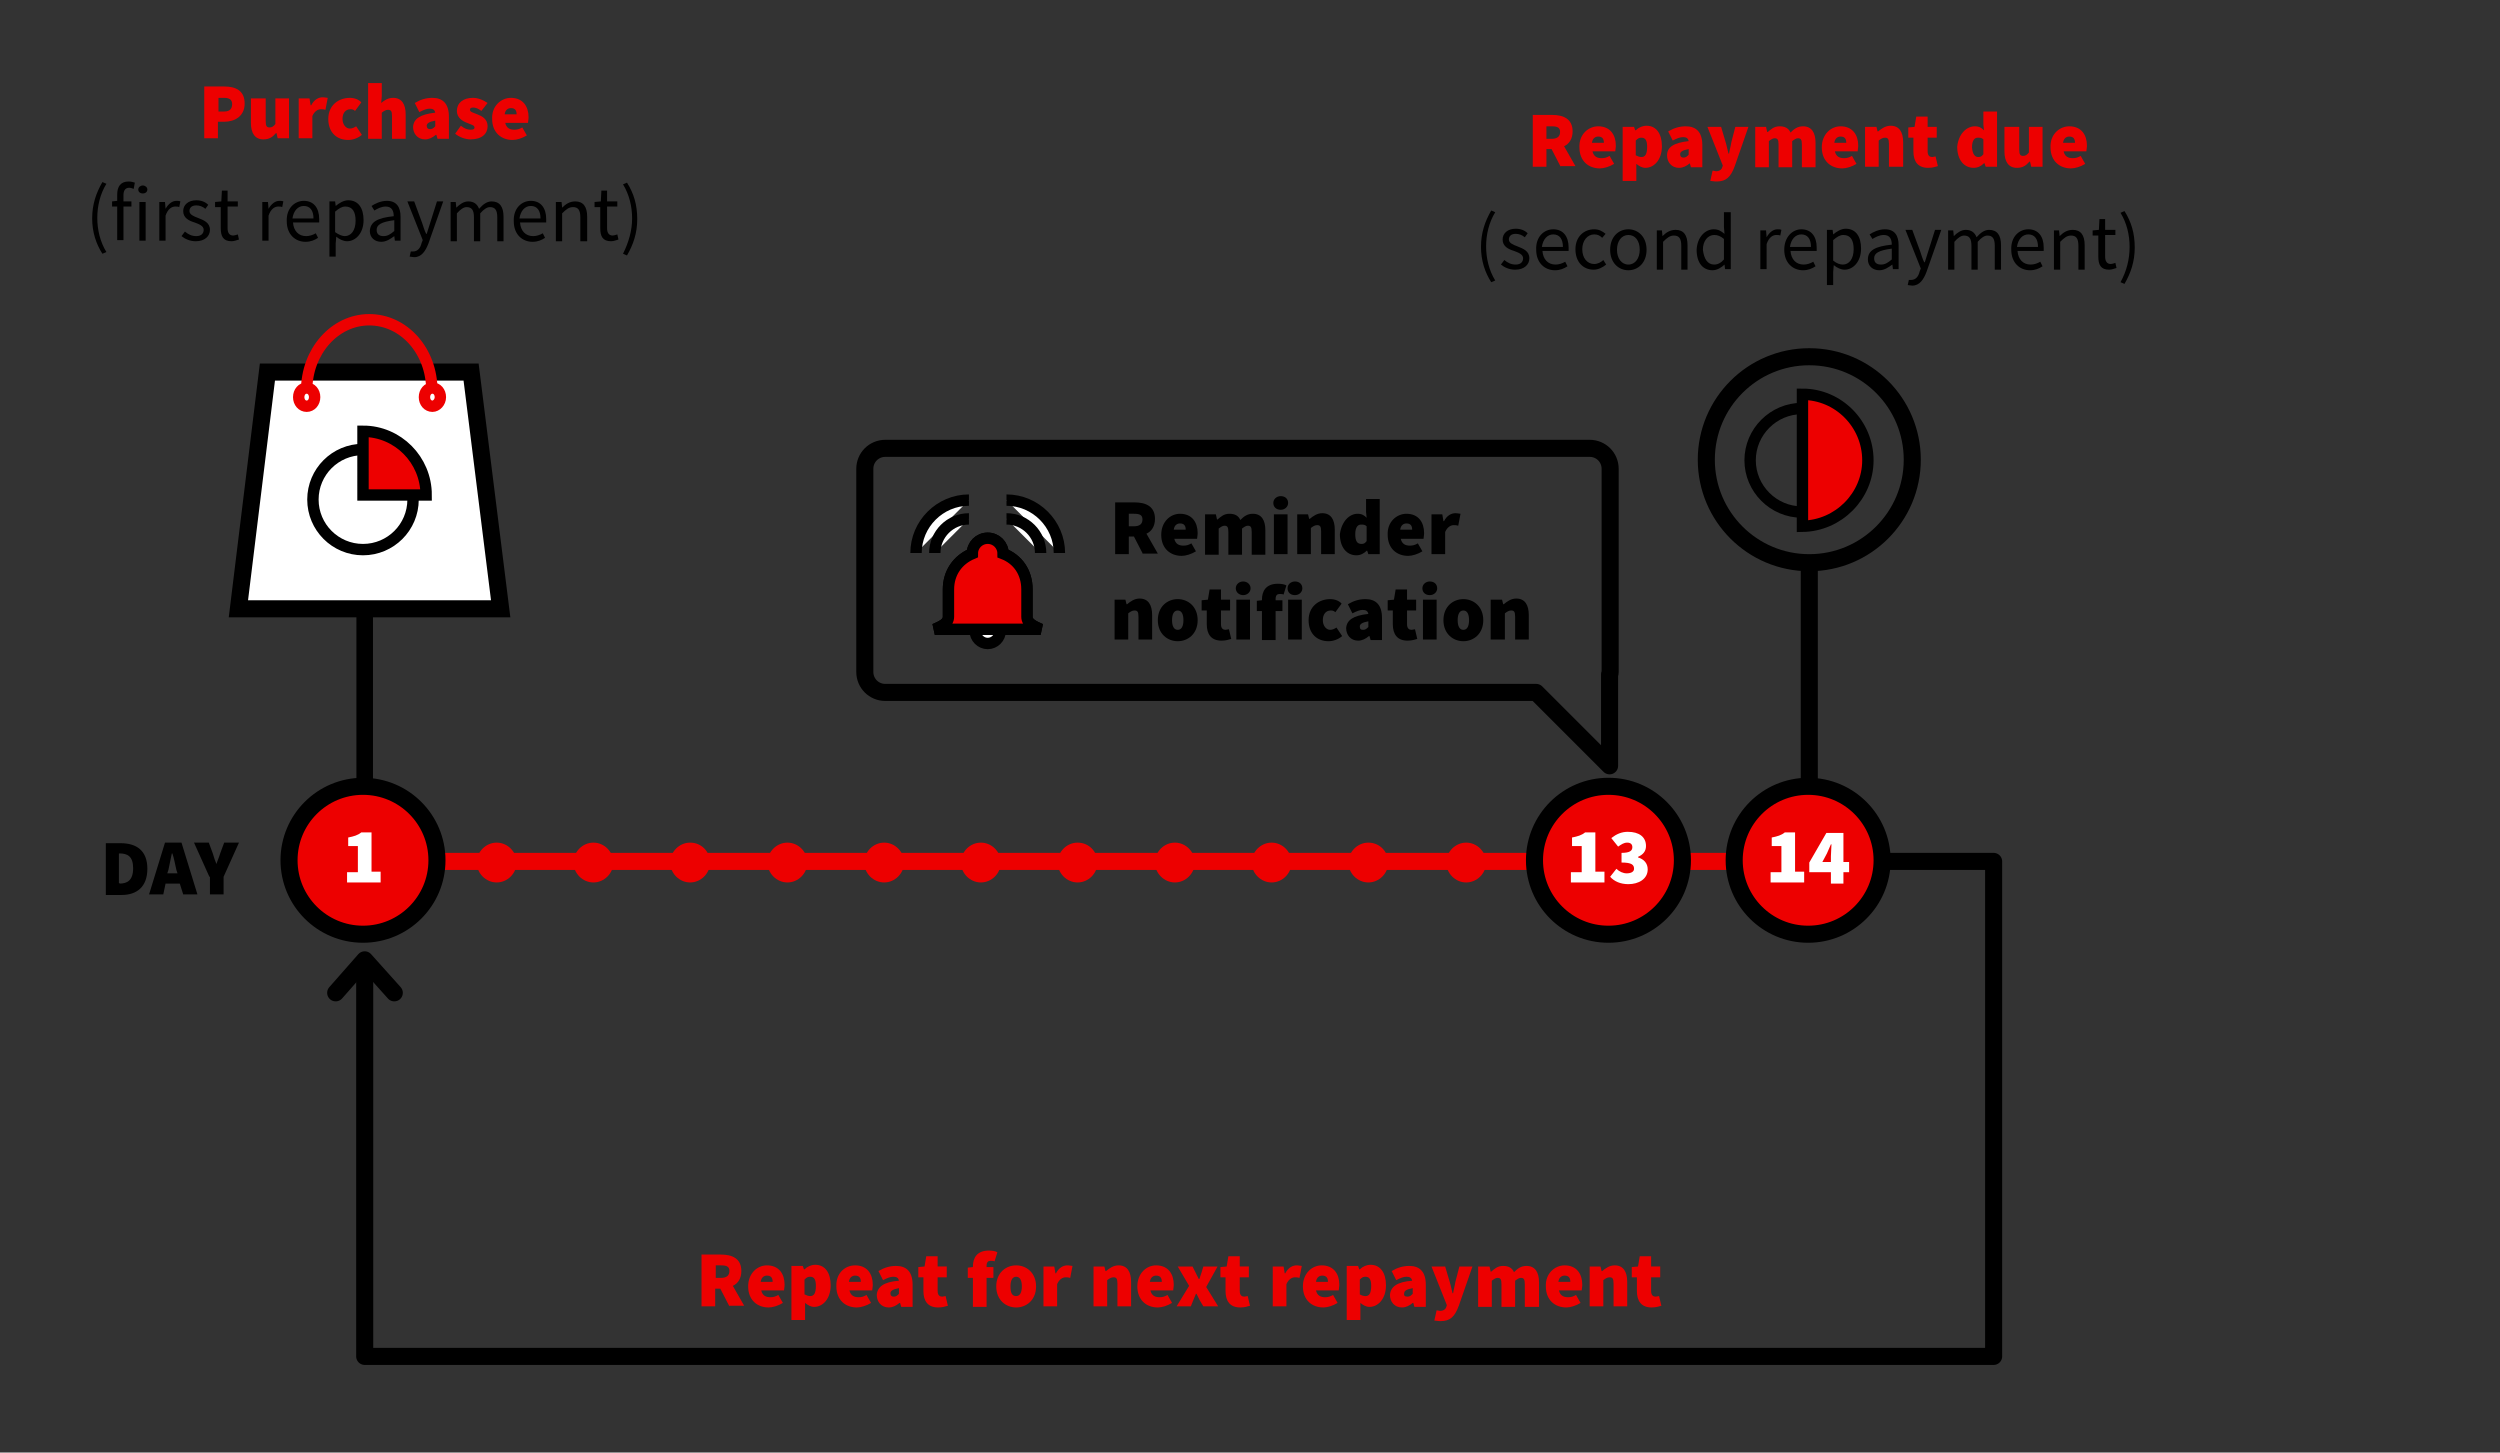 <?xml version="1.0" encoding="utf-8"?>
<!-- Generator: Adobe Illustrator 26.0.1, SVG Export Plug-In . SVG Version: 6.00 Build 0)  -->
<svg version="1.1" id="12-Dia_Repayment" xmlns="http://www.w3.org/2000/svg" xmlns:xlink="http://www.w3.org/1999/xlink" x="0px" y="0px"
	 viewBox="0 0 439.4 255.3" style="enable-background:new 0 0 439.4 255.3;" xml:space="preserve" role="img" focusable="false" aria-labelledby="12-Dia_Repayment">
<rect x="0" y="0" width="439.4" height="255.3" fill="#333333" stroke="none"/>
<style type="text/css">
	.st0{fill:none;stroke:#000000;stroke-width:3;stroke-linecap:round;stroke-linejoin:round;stroke-miterlimit:10;}
	.st1{fill:none;stroke:#ED0000;stroke-width:3;stroke-miterlimit:10;}
	.st2{fill:#ED0000;stroke:#000000;stroke-width:3;stroke-miterlimit:10;}
	.st3{fill:#ED0000;}
	.st4{fill:none;stroke:#000000;stroke-width:3;stroke-miterlimit:10;}
	.st5{fill:none;stroke:#000000;stroke-width:2.912;stroke-linejoin:round;stroke-miterlimit:10;}
	.st6{fill:none;stroke:#000000;stroke-width:3;stroke-linejoin:round;stroke-miterlimit:10;}
	.st7{fill:#FFFFFF;}
	.st8{fill:none;stroke:#000000;stroke-width:2;}
	.st9{fill:#FFFFFF;stroke:#ED0000;stroke-width:2;stroke-miterlimit:10;}
	.st10{fill:none;stroke:#ED0000;stroke-width:2;stroke-miterlimit:10;}
</style>
<g>
<title id="12-Dia_Repayment">We'll send you a notification the day before your next NAB Now Pay Later repayment is due.</title>
	<polyline class="st0" points="313.1,151.4 350.4,151.4 350.4,238.4 64.1,238.4 64.1,169.4 	"/>
	<polyline class="st0" points="59,174.5 64.1,168.7 69.3,174.5 	"/>
</g>
<line class="st1" x1="64.1" y1="151.4" x2="313.1" y2="151.4"/>
<circle class="st2" cx="63.8" cy="151.2" r="13"/>
<path class="st3" d="M90.8,151.6c0,1.9-1.6,3.5-3.5,3.5c-1.9,0-3.5-1.6-3.5-3.5s1.6-3.5,3.5-3.5C89.2,148.1,90.8,149.7,90.8,151.6"
	/>
<path class="st3" d="M107.8,151.6c0,1.9-1.6,3.5-3.5,3.5c-1.9,0-3.5-1.6-3.5-3.5s1.6-3.5,3.5-3.5
	C106.2,148.1,107.8,149.7,107.8,151.6"/>
<path class="st3" d="M124.8,151.6c0,1.9-1.6,3.5-3.5,3.5c-1.9,0-3.5-1.6-3.5-3.5s1.6-3.5,3.5-3.5
	C123.3,148.1,124.8,149.7,124.8,151.6"/>
<path class="st3" d="M141.9,151.6c0,1.9-1.6,3.5-3.5,3.5c-1.9,0-3.5-1.6-3.5-3.5s1.6-3.5,3.5-3.5
	C140.3,148.1,141.9,149.7,141.9,151.6"/>
<path class="st3" d="M158.9,151.6c0,1.9-1.6,3.5-3.5,3.5c-1.9,0-3.5-1.6-3.5-3.5s1.6-3.5,3.5-3.5
	C157.3,148.1,158.9,149.7,158.9,151.6"/>
<path class="st3" d="M175.9,151.6c0,1.9-1.6,3.5-3.5,3.5c-1.9,0-3.5-1.6-3.5-3.5s1.6-3.5,3.5-3.5
	C174.3,148.1,175.9,149.7,175.9,151.6"/>
<path class="st3" d="M192.9,151.6c0,1.9-1.6,3.5-3.5,3.5c-1.9,0-3.5-1.6-3.5-3.5s1.6-3.5,3.5-3.5
	C191.4,148.1,192.9,149.7,192.9,151.6"/>
<path class="st3" d="M210,151.6c0,1.9-1.6,3.5-3.5,3.5c-1.9,0-3.5-1.6-3.5-3.5s1.6-3.5,3.5-3.5C208.4,148.1,210,149.7,210,151.6"/>
<path class="st3" d="M227,151.6c0,1.9-1.6,3.5-3.5,3.5c-1.9,0-3.5-1.6-3.5-3.5s1.6-3.5,3.5-3.5C225.4,148.1,227,149.7,227,151.6"/>
<path class="st3" d="M244,151.6c0,1.9-1.6,3.5-3.5,3.5c-1.9,0-3.5-1.6-3.5-3.5s1.6-3.5,3.5-3.5C242.5,148.1,244,149.7,244,151.6"/>
<path class="st3" d="M261.2,151.6c0,1.9-1.6,3.5-3.5,3.5c-1.9,0-3.5-1.6-3.5-3.5s1.6-3.5,3.5-3.5
	C259.6,148.1,261.2,149.7,261.2,151.6"/>
<circle class="st4" cx="318" cy="80.8" r="18.1"/>
<line class="st5" x1="64.1" y1="138.2" x2="64.1" y2="101.5"/>
<line class="st6" x1="318" y1="140.5" x2="318" y2="98.9"/>
<path class="st0" d="M283,118.1V82.4c0-2-1.6-3.6-3.6-3.6H155.6c-2,0-3.6,1.6-3.6,3.6v35.7c0,2,1.6,3.6,3.6,3.6H270l12.9,12.9v-16.1
	C283,118.4,283,118.3,283,118.1z"/>
<g>
	<path class="st7" d="M186.2,97.2c0-5.1-4.2-9.3-9.3-9.3 M182.9,97.2c0-3.3-2.7-6-6-6 M161,97.2c0-5.1,4.2-9.3,9.3-9.3 M164.3,97.2
		c0-3.3,2.7-6,6-6 M175.8,110.5v0.4c0,1.2-1,2.2-2.2,2.2c-1.2,0-2.2-1-2.2-2.2v-0.4 M180.5,108.4v-4.8c0-3-1.6-5.3-4.2-6.3
		c0-1.5-1.2-2.7-2.7-2.7c-1.5,0-2.7,1.2-2.7,2.7c-2.6,1.1-4.2,3.4-4.2,6.3v4.8c0,1.2-1.3,1.7-2.4,2.2h18.6
		C181.8,110.1,180.5,109.6,180.5,108.4"/>
	<path class="st8" d="M186.2,97.2c0-5.1-4.2-9.3-9.3-9.3 M182.9,97.2c0-3.3-2.7-6-6-6 M161,97.2c0-5.1,4.2-9.3,9.3-9.3 M164.3,97.2
		c0-3.3,2.7-6,6-6 M175.8,110.5v0.4c0,1.2-1,2.2-2.2,2.2c-1.2,0-2.2-1-2.2-2.2v-0.4 M180.5,108.4v-4.8c0-3-1.6-5.3-4.2-6.3
		c0-1.5-1.2-2.7-2.7-2.7c-1.5,0-2.7,1.2-2.7,2.7c-2.6,1.1-4.2,3.4-4.2,6.3v4.8c0,1.2-1.3,1.7-2.4,2.2h18.6
		C181.8,110.1,180.5,109.6,180.5,108.4z"/>
	<path class="st3" d="M180.5,108.4v-4.8c0-3-1.6-5.3-4.2-6.3c0-1.5-1.2-2.7-2.7-2.7c-1.5,0-2.7,1.2-2.7,2.7
		c-2.6,1.1-4.2,3.4-4.2,6.3v4.8c0,1.2-1.3,1.7-2.4,2.2h18.6C181.8,110.1,180.5,109.6,180.5,108.4"/>
	<path class="st8" d="M180.5,108.4v-4.8c0-3-1.6-5.3-4.2-6.3c0-1.5-1.2-2.7-2.7-2.7c-1.5,0-2.7,1.2-2.7,2.7
		c-2.6,1.1-4.2,3.4-4.2,6.3v4.8c0,1.2-1.3,1.7-2.4,2.2h18.6C181.8,110.1,180.5,109.6,180.5,108.4z"/>
</g>
<polygon class="st9" points="88,107 41.9,107 47,65.4 82.8,65.4 "/>
<polygon class="st4" points="88,107 41.9,107 47,65.4 82.8,65.4 "/>
<path class="st10" d="M77.4,69.8c0-0.9-0.6-1.6-1.4-1.6c-0.8,0-1.4,0.7-1.4,1.6c0,0.9,0.6,1.6,1.4,1.6
	C76.7,71.4,77.4,70.7,77.4,69.8z M55.3,69.8c0-0.9-0.6-1.6-1.4-1.6s-1.4,0.7-1.4,1.6c0,0.9,0.6,1.6,1.4,1.6S55.3,70.7,55.3,69.8z
	 M75.9,68.6c0-6.9-4.9-12.4-11-12.4c-6.1,0-11,5.6-11,12.4"/>
<path class="st3" d="M328.3,80.9c0-6.4-5.2-11.6-11.5-11.6v11.6v11.6C323.1,92.4,328.3,87.2,328.3,80.9"/>
<g>
	<path class="st8" d="M316.7,71.8c-5,0-9.1,4.1-9.1,9.1c0,5,4.1,9.1,9.1,9.1"/>
	<path class="st8" d="M328.3,80.9c0-6.4-5.2-11.6-11.5-11.6v11.6v11.6C323.1,92.4,328.3,87.2,328.3,80.9z"/>
</g>
<g>
	<path class="st7" d="M63.8,96.6c4.9,0,8.8-3.9,8.8-8.8c0-4.9-3.9-8.8-8.8-8.8C58.9,79,55,83,55,87.8C55,92.7,58.9,96.6,63.8,96.6"
		/>
	<circle class="st8" cx="63.8" cy="87.8" r="8.8"/>
	<path class="st3" d="M74.9,87c0-6.2-5-11.2-11.1-11.2V87H74.9z"/>
	<path class="st8" d="M74.9,87c0-6.2-5-11.2-11.1-11.2V87H74.9z"/>
</g>
<g>
	<path class="st3" d="M35.9,15.2h3.5c2,0,3.6,0.7,3.6,3c0,2.2-1.7,3.2-3.6,3.2h-1.1v2.9h-2.4V15.2z M39.4,19.6c1,0,1.4-0.5,1.4-1.3
		s-0.5-1.1-1.4-1.1h-1v2.4H39.4z"/>
	<path class="st3" d="M44.3,17.3h2.4v4c0,0.9,0.2,1.1,0.7,1.1c0.4,0,0.7-0.2,1-0.6v-4.5h2.4v7h-2l-0.2-0.9h-0.1
		c-0.6,0.7-1.2,1.1-2.2,1.1c-1.5,0-2.2-1.1-2.2-2.9V17.3z"/>
	<path class="st3" d="M52.4,17.3h2l0.2,1.2h0.1c0.5-1,1.3-1.4,2-1.4c0.4,0,0.7,0.1,0.9,0.1l-0.4,2.1c-0.3-0.1-0.5-0.1-0.8-0.1
		c-0.5,0-1.1,0.3-1.5,1.2v3.9h-2.4V17.3z"/>
	<path class="st3" d="M61.5,17.2c0.8,0,1.6,0.3,2,0.8l-1.1,1.5c-0.3-0.3-0.6-0.3-0.8-0.3c-0.9,0-1.4,0.7-1.4,1.7s0.6,1.7,1.3,1.7
		c0.4,0,0.8-0.2,1.1-0.4l1,1.5c-0.7,0.6-1.6,0.9-2.4,0.9c-2,0-3.5-1.3-3.5-3.7S59.5,17.2,61.5,17.2z"/>
	<path class="st3" d="M64.7,14.6h2.4v2.3L67,18.1c0.5-0.4,1.1-0.9,2.1-0.9c1.5,0,2.2,1.1,2.2,2.9v4.3h-2.4v-4c0-0.9-0.2-1.1-0.7-1.1
		c-0.4,0-0.7,0.2-1.1,0.5v4.6h-2.4V14.6z"/>
	<path class="st3" d="M76.5,19.8c-0.1-0.5-0.4-0.7-1-0.7c-0.5,0-1,0.2-1.8,0.6l-0.8-1.6c1-0.6,2-0.9,3.1-0.9c1.8,0,2.9,1,2.9,3.3
		v3.9h-2l-0.2-0.7h-0.1c-0.6,0.5-1.2,0.8-1.9,0.8c-1.3,0-2.1-1-2.1-2.2C72.7,20.9,73.8,20.1,76.5,19.8z M75.6,22.7
		c0.4,0,0.6-0.2,0.9-0.5v-1c-1.1,0.2-1.5,0.5-1.5,0.9C75,22.5,75.2,22.7,75.6,22.7z"/>
	<path class="st3" d="M81,22.1c0.6,0.5,1.2,0.7,1.7,0.7c0.5,0,0.7-0.1,0.7-0.4c0-0.4-0.6-0.5-1.3-0.8c-0.8-0.3-1.8-0.9-1.8-2.1
		c0-1.4,1.1-2.3,2.8-2.3c1.1,0,2,0.5,2.6,0.9l-1.1,1.4c-0.5-0.4-1-0.6-1.4-0.6c-0.4,0-0.6,0.1-0.6,0.4c0,0.4,0.6,0.5,1.3,0.8
		c0.8,0.3,1.8,0.8,1.8,2.1c0,1.3-1,2.3-3,2.3c-0.9,0-2-0.4-2.7-1L81,22.1z"/>
	<path class="st3" d="M89.8,17.2c2.1,0,3.1,1.5,3.1,3.4c0,0.4-0.1,0.8-0.1,1h-4c0.2,0.9,0.8,1.2,1.6,1.2c0.5,0,0.9-0.1,1.4-0.4
		l0.8,1.4c-0.8,0.5-1.8,0.8-2.5,0.8c-2,0-3.6-1.3-3.6-3.7C86.4,18.6,88.1,17.2,89.8,17.2z M90.8,20.1c0-0.6-0.2-1.1-1-1.1
		c-0.5,0-1,0.3-1.1,1.1H90.8z"/>
</g>
<g>
	<path d="M200.9,97.4l-1.6-3.1h-0.9v3.1H196v-9.1h3.4c2,0,3.6,0.7,3.6,2.9c0,1.3-0.6,2.2-1.5,2.6l2,3.5H200.9z M198.4,92.5h0.9
		c1,0,1.5-0.4,1.5-1.2s-0.5-1-1.5-1h-0.9V92.5z"/>
	<path d="M207.4,90.3c2.1,0,3.1,1.5,3.1,3.4c0,0.4-0.1,0.8-0.1,1h-4c0.2,0.9,0.8,1.2,1.6,1.2c0.5,0,0.9-0.1,1.4-0.4l0.8,1.4
		c-0.8,0.5-1.8,0.8-2.5,0.8c-2,0-3.6-1.3-3.6-3.7C204.1,91.7,205.7,90.3,207.4,90.3z M208.4,93.1c0-0.6-0.2-1.1-1-1.1
		c-0.5,0-1,0.3-1.1,1.1H208.4z"/>
	<path d="M211.7,90.4h2l0.2,0.9h0.1c0.6-0.5,1.1-1,2.1-1c1,0,1.6,0.4,1.9,1.1c0.6-0.6,1.2-1.1,2.2-1.1c1.5,0,2.2,1.1,2.2,2.9v4.3
		h-2.4v-4c0-0.9-0.2-1.1-0.7-1.1c-0.3,0-0.6,0.2-1,0.5v4.6h-2.4v-4c0-0.9-0.2-1.1-0.7-1.1c-0.3,0-0.6,0.2-1,0.5v4.6h-2.4V90.4z"/>
	<path d="M223.8,88.4c0-0.7,0.6-1.2,1.3-1.2c0.8,0,1.3,0.5,1.3,1.2s-0.6,1.2-1.3,1.2C224.3,89.6,223.8,89.1,223.8,88.4z M223.9,90.4
		h2.4v7h-2.4V90.4z"/>
	<path d="M227.9,90.4h2l0.2,0.8h0.1c0.6-0.5,1.3-1,2.2-1c1.5,0,2.2,1.1,2.2,2.9v4.3h-2.4v-4c0-0.9-0.2-1.1-0.7-1.1
		c-0.4,0-0.7,0.2-1.1,0.5v4.6h-2.4V90.4z"/>
	<path d="M238.6,90.3c0.8,0,1.2,0.3,1.6,0.7l-0.1-1v-2.3h2.4v9.7h-2l-0.2-0.6h-0.1c-0.5,0.5-1.1,0.8-1.8,0.8c-1.7,0-2.9-1.4-2.9-3.7
		C235.8,91.6,237.2,90.3,238.6,90.3z M239.3,95.6c0.4,0,0.6-0.1,0.9-0.5v-2.6c-0.3-0.3-0.6-0.3-1-0.3c-0.5,0-1,0.4-1,1.7
		C238.2,95.2,238.6,95.6,239.3,95.6z"/>
	<path d="M247.2,90.3c2.1,0,3.1,1.5,3.1,3.4c0,0.4-0.1,0.8-0.1,1h-4c0.2,0.9,0.8,1.2,1.6,1.2c0.5,0,0.9-0.1,1.4-0.4l0.8,1.4
		c-0.8,0.5-1.8,0.8-2.5,0.8c-2,0-3.6-1.3-3.6-3.7C243.8,91.7,245.5,90.3,247.2,90.3z M248.2,93.1c0-0.6-0.2-1.1-1-1.1
		c-0.5,0-1,0.3-1.1,1.1H248.2z"/>
	<path d="M251.5,90.4h2l0.2,1.2h0.1c0.5-1,1.3-1.4,2-1.4c0.4,0,0.7,0.1,0.9,0.1l-0.4,2.1c-0.3-0.1-0.5-0.1-0.8-0.1
		c-0.5,0-1.1,0.3-1.5,1.2v3.9h-2.4V90.4z"/>
	<path d="M195.8,105.4h2l0.2,0.8h0.1c0.6-0.5,1.3-1,2.2-1c1.5,0,2.2,1.1,2.2,2.9v4.3h-2.4v-4c0-0.9-0.2-1.1-0.7-1.1
		c-0.4,0-0.7,0.2-1.1,0.5v4.6h-2.4V105.4z"/>
	<path d="M207,105.3c1.8,0,3.5,1.3,3.5,3.7s-1.7,3.7-3.5,3.7s-3.5-1.3-3.5-3.7S205.2,105.3,207,105.3z M207,110.7c0.7,0,1-0.7,1-1.7
		s-0.3-1.7-1-1.7s-1,0.7-1,1.7S206.3,110.7,207,110.7z"/>
	<path d="M212.1,107.3h-0.9v-1.8l1.1-0.1l0.3-1.8h2v1.8h1.6v1.9h-1.6v2.4c0,0.8,0.4,1,0.8,1c0.2,0,0.4-0.1,0.6-0.1l0.4,1.7
		c-0.4,0.1-0.9,0.3-1.7,0.3c-1.8,0-2.6-1.1-2.6-2.9V107.3z"/>
	<path d="M217.2,103.4c0-0.7,0.6-1.2,1.3-1.2s1.3,0.5,1.3,1.2s-0.6,1.2-1.3,1.2S217.2,104.1,217.2,103.4z M217.3,105.4h2.4v7h-2.4
		V105.4z"/>
	<path d="M225.6,104.5c-0.2-0.1-0.5-0.1-0.7-0.1c-0.4,0-0.7,0.2-0.7,0.9v0.2h1.2v1.9h-1.2v5.1h-2.4v-5.1h-0.9v-1.8l0.9-0.1v-0.1
		c0-1.5,0.7-2.8,2.8-2.8c0.6,0,1.2,0.1,1.5,0.3L225.6,104.5z"/>
	<path d="M226.3,103.4c0-0.7,0.6-1.2,1.3-1.2c0.8,0,1.3,0.5,1.3,1.2s-0.6,1.2-1.3,1.2C226.8,104.6,226.3,104.1,226.3,103.4z
		 M226.4,105.4h2.4v7h-2.4V105.4z"/>
	<path d="M233.8,105.3c0.8,0,1.6,0.3,2,0.8l-1.1,1.5c-0.3-0.3-0.6-0.3-0.8-0.3c-0.9,0-1.4,0.7-1.4,1.7s0.6,1.7,1.3,1.7
		c0.4,0,0.8-0.2,1.1-0.4l1,1.5c-0.7,0.6-1.6,0.9-2.4,0.9c-2,0-3.5-1.3-3.5-3.7S231.8,105.3,233.8,105.3z"/>
	<path d="M240.5,107.9c-0.1-0.5-0.4-0.7-1-0.7c-0.5,0-1,0.2-1.8,0.6l-0.8-1.6c1-0.6,2-0.9,3.1-0.9c1.8,0,2.9,1,2.9,3.3v3.9h-2
		l-0.2-0.7h-0.1c-0.6,0.5-1.2,0.8-1.9,0.8c-1.3,0-2.1-1-2.1-2.2C236.7,109,237.8,108.2,240.5,107.9z M239.6,110.7
		c0.4,0,0.6-0.2,0.9-0.5v-1c-1.1,0.2-1.5,0.5-1.5,0.9C239,110.6,239.2,110.7,239.6,110.7z"/>
	<path d="M244.8,107.3h-0.9v-1.8l1.1-0.1l0.3-1.8h2v1.8h1.6v1.9h-1.6v2.4c0,0.8,0.4,1,0.8,1c0.2,0,0.4-0.1,0.6-0.1l0.4,1.7
		c-0.4,0.1-0.9,0.3-1.7,0.3c-1.8,0-2.6-1.1-2.6-2.9V107.3z"/>
	<path d="M250,103.4c0-0.7,0.6-1.2,1.3-1.2c0.8,0,1.3,0.5,1.3,1.2s-0.6,1.2-1.3,1.2C250.5,104.6,250,104.1,250,103.4z M250.1,105.4
		h2.4v7h-2.4V105.4z"/>
	<path d="M257.2,105.3c1.8,0,3.5,1.3,3.5,3.7s-1.7,3.7-3.5,3.7c-1.8,0-3.5-1.3-3.5-3.7S255.4,105.3,257.2,105.3z M257.2,110.7
		c0.7,0,1-0.7,1-1.7s-0.3-1.7-1-1.7s-1,0.7-1,1.7S256.5,110.7,257.2,110.7z"/>
	<path d="M262,105.4h2l0.2,0.8h0.1c0.6-0.5,1.3-1,2.2-1c1.5,0,2.2,1.1,2.2,2.9v4.3h-2.4v-4c0-0.9-0.2-1.1-0.7-1.1
		c-0.4,0-0.7,0.2-1.1,0.5v4.6H262V105.4z"/>
</g>
<g>
	<path d="M16.2,38.4c0-2.5,0.7-4.5,1.8-6.4l0.7,0.3c-1.1,1.8-1.6,3.9-1.6,6c0,2.1,0.5,4.2,1.6,6l-0.7,0.3
		C16.9,42.9,16.2,40.8,16.2,38.4z"/>
	<path d="M23.5,33.2c-0.3-0.1-0.5-0.2-0.8-0.2c-0.6,0-1,0.4-1,1.3v1.1h1.4v0.9h-1.4v5.9h-1.1v-5.9h-0.9v-0.9l0.9-0.1v-1.1
		c0-1.4,0.6-2.3,2-2.3c0.4,0,0.8,0.1,1.1,0.2L23.5,33.2z"/>
	<path d="M24.3,33.3c0-0.4,0.4-0.7,0.8-0.7s0.8,0.3,0.8,0.7c0,0.4-0.3,0.7-0.8,0.7S24.3,33.7,24.3,33.3z M24.5,35.5h1.1v6.8h-1.1
		V35.5z"/>
	<path d="M28,35.5h1l0.1,1.2h0c0.5-0.9,1.2-1.4,1.9-1.4c0.3,0,0.5,0,0.7,0.1l-0.2,1c-0.2-0.1-0.4-0.1-0.7-0.1
		c-0.6,0-1.3,0.4-1.7,1.6v4.4H28V35.5z"/>
	<path d="M32.5,40.7c0.6,0.5,1.2,0.8,2,0.8c0.9,0,1.3-0.5,1.3-1.1c0-0.7-0.8-1-1.6-1.3c-1-0.3-2-0.8-2-2c0-1.1,0.9-1.9,2.3-1.9
		c0.9,0,1.6,0.3,2.1,0.8l-0.5,0.7c-0.5-0.4-1-0.6-1.6-0.6c-0.9,0-1.2,0.5-1.2,1c0,0.6,0.7,0.9,1.5,1.2c1,0.4,2.1,0.8,2.1,2.1
		c0,1.1-0.9,2-2.5,2c-1,0-1.9-0.4-2.5-0.9L32.5,40.7z"/>
	<path d="M38.8,36.4h-1v-0.9l1.1-0.1l0.1-1.9h1v1.9h1.8v0.9h-1.8v3.8c0,0.8,0.3,1.3,1,1.3c0.2,0,0.5-0.1,0.8-0.2l0.2,0.9
		c-0.4,0.1-0.8,0.3-1.3,0.3c-1.5,0-1.9-0.9-1.9-2.3V36.4z"/>
	<path d="M46.1,35.5h1l0.1,1.2h0c0.5-0.9,1.2-1.4,1.9-1.4c0.3,0,0.5,0,0.7,0.1l-0.2,1c-0.2-0.1-0.4-0.1-0.7-0.1
		c-0.6,0-1.3,0.4-1.7,1.6v4.4h-1.1V35.5z"/>
	<path d="M53.4,35.3c1.7,0,2.7,1.2,2.7,3.2c0,0.2,0,0.5,0,0.6h-4.6c0.1,1.5,1,2.4,2.3,2.4c0.6,0,1.2-0.2,1.7-0.5l0.4,0.8
		c-0.6,0.4-1.3,0.7-2.2,0.7c-1.8,0-3.3-1.3-3.3-3.6C50.3,36.6,51.8,35.3,53.4,35.3z M55.1,38.4c0-1.4-0.6-2.2-1.7-2.2
		c-1,0-1.8,0.8-2,2.2H55.1z"/>
	<path d="M59,42.8v2.3h-1.1v-9.7h1l0.1,0.8h0c0.6-0.5,1.4-1,2.2-1c1.8,0,2.7,1.4,2.7,3.5c0,2.3-1.4,3.7-2.9,3.7
		c-0.6,0-1.3-0.3-1.9-0.8L59,42.8z M60.6,41.5c1.1,0,1.9-1,1.9-2.7c0-1.5-0.5-2.5-1.8-2.5c-0.6,0-1.1,0.3-1.8,0.9v3.6
		C59.6,41.3,60.2,41.5,60.6,41.5z"/>
	<path d="M69.2,38c0-0.9-0.3-1.7-1.4-1.7c-0.8,0-1.5,0.4-2,0.7l-0.5-0.8c0.6-0.4,1.6-0.9,2.7-0.9c1.7,0,2.4,1.1,2.4,2.8v4.2h-1
		l-0.1-0.8h0c-0.7,0.5-1.4,1-2.3,1c-1.1,0-2-0.7-2-1.9C65.1,39,66.3,38.3,69.2,38z M67.4,41.5c0.7,0,1.2-0.3,1.9-0.9v-1.9
		c-2.3,0.3-3.1,0.8-3.1,1.7C66.2,41.2,66.7,41.5,67.4,41.5z"/>
	<path d="M72.6,44.2c0.8,0,1.3-0.6,1.5-1.5l0.2-0.5l-2.7-6.8h1.2l1.4,3.8c0.2,0.6,0.4,1.3,0.7,1.9h0.1c0.2-0.6,0.4-1.3,0.6-1.9
		l1.2-3.8h1.1l-2.6,7.4c-0.5,1.3-1.2,2.4-2.5,2.4c-0.3,0-0.6-0.1-0.8-0.1l0.2-0.9C72.2,44.2,72.5,44.2,72.6,44.2z"/>
	<path d="M79.1,35.5h1l0.1,1h0c0.6-0.6,1.3-1.1,2.1-1.1c1,0,1.6,0.5,1.9,1.3c0.7-0.8,1.4-1.3,2.2-1.3c1.4,0,2.1,0.9,2.1,2.7v4.3
		h-1.1v-4.2c0-1.3-0.4-1.8-1.3-1.8c-0.5,0-1.1,0.4-1.7,1.1v4.9h-1.1v-4.2c0-1.3-0.4-1.8-1.3-1.8c-0.5,0-1.1,0.4-1.7,1.1v4.9h-1.1
		V35.5z"/>
	<path d="M93.3,35.3c1.7,0,2.7,1.2,2.7,3.2c0,0.2,0,0.5,0,0.6h-4.6c0.1,1.5,1,2.4,2.3,2.4c0.6,0,1.2-0.2,1.7-0.5l0.4,0.8
		c-0.6,0.4-1.3,0.7-2.2,0.7c-1.8,0-3.3-1.3-3.3-3.6C90.2,36.6,91.7,35.3,93.3,35.3z M95,38.4c0-1.4-0.6-2.2-1.7-2.2
		c-1,0-1.8,0.8-2,2.2H95z"/>
	<path d="M97.7,35.5h1l0.1,1h0c0.6-0.6,1.3-1.1,2.3-1.1c1.4,0,2.1,0.9,2.1,2.7v4.3H102v-4.2c0-1.3-0.4-1.8-1.3-1.8
		c-0.7,0-1.2,0.4-1.9,1.1v4.9h-1.1V35.5z"/>
	<path d="M105.5,36.4h-1v-0.9l1.1-0.1l0.1-1.9h1v1.9h1.8v0.9h-1.8v3.8c0,0.8,0.3,1.3,1,1.3c0.2,0,0.5-0.1,0.8-0.2l0.2,0.9
		c-0.4,0.1-0.8,0.3-1.3,0.3c-1.5,0-1.9-0.9-1.9-2.3V36.4z"/>
	<path d="M111.1,38.4c0-2.1-0.5-4.2-1.6-6l0.7-0.3c1.2,1.9,1.8,3.9,1.8,6.4c0,2.5-0.7,4.5-1.8,6.4l-0.7-0.3
		C110.5,42.6,111.1,40.5,111.1,38.4z"/>
</g>
<g>
	<path class="st3" d="M274.3,29.3l-1.6-3.1h-0.9v3.1h-2.4v-9.1h3.4c2,0,3.6,0.7,3.6,2.9c0,1.3-0.6,2.2-1.5,2.6l2,3.5H274.3z
		 M271.8,24.4h0.9c1,0,1.5-0.4,1.5-1.2s-0.5-1-1.5-1h-0.9V24.4z"/>
	<path class="st3" d="M280.9,22.2c2.1,0,3.1,1.5,3.1,3.4c0,0.4-0.1,0.8-0.1,1h-4c0.2,0.9,0.8,1.2,1.6,1.2c0.5,0,0.9-0.1,1.4-0.4
		l0.8,1.4c-0.8,0.5-1.8,0.8-2.5,0.8c-2,0-3.6-1.3-3.6-3.7C277.5,23.6,279.2,22.2,280.9,22.2z M281.9,25.1c0-0.6-0.2-1.1-1-1.1
		c-0.5,0-1,0.3-1.1,1.1H281.9z"/>
	<path class="st3" d="M287.6,29.9v1.9h-2.4v-9.5h2l0.2,0.6h0.1c0.5-0.5,1.2-0.8,1.9-0.8c1.7,0,2.7,1.4,2.7,3.6
		c0,2.4-1.4,3.8-2.9,3.8c-0.6,0-1.1-0.3-1.6-0.7L287.6,29.9z M288.5,27.6c0.6,0,1-0.4,1-1.8c0-1.1-0.3-1.6-1-1.6
		c-0.4,0-0.6,0.1-1,0.5v2.6C287.9,27.5,288.2,27.6,288.5,27.6z"/>
	<path class="st3" d="M296.8,24.8c-0.1-0.5-0.4-0.7-1-0.7c-0.5,0-1,0.2-1.8,0.6l-0.8-1.6c1-0.6,2-0.9,3.1-0.9c1.8,0,2.9,1,2.9,3.3
		v3.9h-2l-0.2-0.7H297c-0.6,0.5-1.2,0.8-1.9,0.8c-1.3,0-2.1-1-2.1-2.2C293,25.9,294.1,25.1,296.8,24.8z M295.9,27.7
		c0.4,0,0.6-0.2,0.9-0.5v-1c-1.1,0.2-1.5,0.5-1.5,0.9C295.3,27.5,295.5,27.7,295.9,27.7z"/>
	<path class="st3" d="M301.6,30.1c0.6,0,1-0.3,1.1-0.7l0.1-0.3l-2.7-6.8h2.4l0.8,2.7c0.2,0.6,0.3,1.3,0.5,2h0.1
		c0.1-0.7,0.3-1.3,0.4-2l0.7-2.7h2.3l-2.4,6.9c-0.7,1.9-1.5,2.7-3.2,2.7c-0.5,0-0.8-0.1-1.1-0.1l0.4-1.8
		C301.3,30,301.5,30.1,301.6,30.1z"/>
	<path class="st3" d="M308.4,22.3h2l0.2,0.9h0.1c0.6-0.5,1.1-1,2.1-1s1.6,0.4,1.9,1.1c0.6-0.6,1.2-1.1,2.2-1.1
		c1.5,0,2.2,1.1,2.2,2.9v4.3h-2.4v-4c0-0.9-0.2-1.1-0.7-1.1c-0.3,0-0.6,0.2-1,0.5v4.6h-2.4v-4c0-0.9-0.2-1.1-0.7-1.1
		c-0.3,0-0.6,0.2-1,0.5v4.6h-2.4V22.3z"/>
	<path class="st3" d="M323.5,22.2c2.1,0,3.1,1.5,3.1,3.4c0,0.4-0.1,0.8-0.1,1h-4c0.2,0.9,0.8,1.2,1.6,1.2c0.5,0,0.9-0.1,1.4-0.4
		l0.8,1.4c-0.8,0.5-1.8,0.8-2.5,0.8c-2,0-3.6-1.3-3.6-3.7C320.2,23.6,321.8,22.2,323.5,22.2z M324.5,25.1c0-0.6-0.2-1.1-1-1.1
		c-0.5,0-1,0.3-1.1,1.1H324.5z"/>
	<path class="st3" d="M327.8,22.3h2l0.2,0.8h0.1c0.6-0.5,1.3-1,2.2-1c1.5,0,2.2,1.1,2.2,2.9v4.3H332v-4c0-0.9-0.2-1.1-0.7-1.1
		c-0.4,0-0.7,0.2-1.1,0.5v4.6h-2.4V22.3z"/>
	<path class="st3" d="M336.3,24.2h-0.9v-1.8l1.1-0.1l0.3-1.8h2v1.8h1.6v1.9h-1.6v2.4c0,0.8,0.4,1,0.8,1c0.2,0,0.4-0.1,0.6-0.1
		l0.4,1.7c-0.4,0.1-0.9,0.3-1.7,0.3c-1.8,0-2.6-1.1-2.6-2.9V24.2z"/>
	<path class="st3" d="M347.1,22.2c0.8,0,1.2,0.3,1.6,0.7l-0.1-1v-2.3h2.4v9.7h-2l-0.2-0.6h-0.1c-0.5,0.5-1.1,0.8-1.8,0.8
		c-1.7,0-2.9-1.4-2.9-3.7C344.2,23.6,345.6,22.2,347.1,22.2z M347.7,27.6c0.4,0,0.6-0.1,0.9-0.5v-2.6c-0.3-0.3-0.6-0.3-1-0.3
		c-0.5,0-1,0.4-1,1.7C346.7,27.1,347.1,27.6,347.7,27.6z"/>
	<path class="st3" d="M352.5,22.3h2.4v4c0,0.9,0.2,1.1,0.7,1.1c0.4,0,0.7-0.2,1-0.6v-4.5h2.4v7h-2l-0.2-0.9h-0.1
		c-0.6,0.7-1.2,1.1-2.2,1.1c-1.5,0-2.2-1.1-2.2-2.9V22.3z"/>
	<path class="st3" d="M363.7,22.2c2.1,0,3.1,1.5,3.1,3.4c0,0.4-0.1,0.8-0.1,1h-4c0.2,0.9,0.8,1.2,1.6,1.2c0.5,0,0.9-0.1,1.4-0.4
		l0.8,1.4c-0.8,0.5-1.8,0.8-2.5,0.8c-2,0-3.6-1.3-3.6-3.7C360.3,23.6,362,22.2,363.7,22.2z M364.7,25.1c0-0.6-0.2-1.1-1-1.1
		c-0.5,0-1,0.3-1.1,1.1H364.7z"/>
</g>
<g>
	<path class="st3" d="M128.2,229.6l-1.6-3.1h-0.9v3.1h-2.4v-9.1h3.4c2,0,3.6,0.7,3.6,2.9c0,1.3-0.6,2.2-1.5,2.6l2,3.5H128.2z
		 M125.8,224.6h0.9c1,0,1.5-0.4,1.5-1.2s-0.5-1-1.5-1h-0.9V224.6z"/>
	<path class="st3" d="M134.8,222.4c2.1,0,3.1,1.5,3.1,3.4c0,0.4-0.1,0.8-0.1,1h-4c0.2,0.9,0.8,1.2,1.6,1.2c0.5,0,0.9-0.1,1.4-0.4
		l0.8,1.4c-0.8,0.5-1.8,0.8-2.5,0.8c-2,0-3.6-1.3-3.6-3.7C131.5,223.8,133.1,222.4,134.8,222.4z M135.8,225.3c0-0.6-0.2-1.1-1-1.1
		c-0.5,0-1,0.3-1.1,1.1H135.8z"/>
	<path class="st3" d="M141.5,230.1v1.9h-2.4v-9.5h2l0.2,0.6h0.1c0.5-0.5,1.2-0.8,1.9-0.8c1.7,0,2.7,1.4,2.7,3.6
		c0,2.4-1.4,3.8-2.9,3.8c-0.6,0-1.1-0.3-1.6-0.7L141.5,230.1z M142.4,227.8c0.6,0,1-0.4,1-1.8c0-1.1-0.3-1.6-1-1.6
		c-0.4,0-0.6,0.1-1,0.5v2.6C141.8,227.7,142.1,227.8,142.4,227.8z"/>
	<path class="st3" d="M150.3,222.4c2.1,0,3.1,1.5,3.1,3.4c0,0.4-0.1,0.8-0.1,1h-4c0.2,0.9,0.8,1.2,1.6,1.2c0.5,0,0.9-0.1,1.4-0.4
		l0.8,1.4c-0.8,0.5-1.8,0.8-2.5,0.8c-2,0-3.6-1.3-3.6-3.7C146.9,223.8,148.5,222.4,150.3,222.4z M151.3,225.3c0-0.6-0.2-1.1-1-1.1
		c-0.5,0-1,0.3-1.1,1.1H151.3z"/>
	<path class="st3" d="M158,225.1c-0.1-0.5-0.4-0.7-1-0.7c-0.5,0-1,0.2-1.8,0.6l-0.8-1.6c1-0.6,2-0.9,3.1-0.9c1.8,0,2.9,1,2.9,3.3
		v3.9h-2l-0.2-0.7h-0.1c-0.6,0.5-1.2,0.8-1.9,0.8c-1.3,0-2.1-1-2.1-2.2C154.2,226.2,155.3,225.3,158,225.1z M157.1,227.9
		c0.4,0,0.6-0.2,0.9-0.5v-1c-1.1,0.2-1.5,0.5-1.5,0.9C156.5,227.7,156.7,227.9,157.1,227.9z"/>
	<path class="st3" d="M162.3,224.5h-0.9v-1.8l1.1-0.1l0.3-1.8h2v1.8h1.6v1.9h-1.6v2.4c0,0.8,0.4,1,0.8,1c0.2,0,0.4-0.1,0.6-0.1
		l0.4,1.7c-0.4,0.1-0.9,0.3-1.7,0.3c-1.8,0-2.6-1.1-2.6-2.9V224.5z"/>
	<path class="st3" d="M174.8,221.7c-0.2-0.1-0.5-0.1-0.7-0.1c-0.4,0-0.7,0.2-0.7,0.9v0.2h1.2v1.9h-1.2v5.1H171v-5.1h-0.9v-1.8
		l0.9-0.1v-0.1c0-1.5,0.7-2.8,2.8-2.8c0.6,0,1.2,0.1,1.5,0.3L174.8,221.7z"/>
	<path class="st3" d="M178.6,222.4c1.8,0,3.5,1.3,3.5,3.7s-1.7,3.7-3.5,3.7s-3.5-1.3-3.5-3.7S176.8,222.4,178.6,222.4z M178.6,227.8
		c0.7,0,1-0.7,1-1.7s-0.3-1.7-1-1.7s-1,0.7-1,1.7S177.8,227.8,178.6,227.8z"/>
	<path class="st3" d="M183.3,222.6h2l0.2,1.2h0.1c0.5-1,1.3-1.4,2-1.4c0.4,0,0.7,0.1,0.9,0.1l-0.4,2.1c-0.3-0.1-0.5-0.1-0.8-0.1
		c-0.5,0-1.1,0.3-1.5,1.2v3.9h-2.4V222.6z"/>
	<path class="st3" d="M192.1,222.6h2l0.2,0.8h0.1c0.6-0.5,1.3-1,2.2-1c1.5,0,2.2,1.1,2.2,2.9v4.3h-2.4v-4c0-0.9-0.2-1.1-0.7-1.1
		c-0.4,0-0.7,0.2-1.1,0.5v4.6h-2.4V222.6z"/>
	<path class="st3" d="M203.2,222.4c2.1,0,3.1,1.5,3.1,3.4c0,0.4-0.1,0.8-0.1,1h-4c0.2,0.9,0.8,1.2,1.6,1.2c0.5,0,0.9-0.1,1.4-0.4
		l0.8,1.4c-0.8,0.5-1.8,0.8-2.5,0.8c-2,0-3.6-1.3-3.6-3.7C199.9,223.8,201.5,222.4,203.2,222.4z M204.2,225.3c0-0.6-0.2-1.1-1-1.1
		c-0.5,0-1,0.3-1.1,1.1H204.2z"/>
	<path class="st3" d="M209,226l-2-3.4h2.6l0.5,1c0.2,0.4,0.4,0.8,0.6,1.2h0.1c0.1-0.4,0.3-0.8,0.4-1.2l0.3-1h2.5l-2,3.6l2.1,3.4
		h-2.6l-0.6-1c-0.2-0.4-0.4-0.8-0.6-1.2h-0.1c-0.2,0.4-0.3,0.8-0.5,1.2l-0.4,1h-2.5L209,226z"/>
	<path class="st3" d="M215.4,224.5h-0.9v-1.8l1.1-0.1l0.3-1.8h2v1.8h1.6v1.9h-1.6v2.4c0,0.8,0.4,1,0.8,1c0.2,0,0.4-0.1,0.6-0.1
		l0.4,1.7c-0.4,0.1-0.9,0.3-1.7,0.3c-1.8,0-2.6-1.1-2.6-2.9V224.5z"/>
	<path class="st3" d="M223.6,222.6h2l0.2,1.2h0.1c0.5-1,1.3-1.4,2-1.4c0.4,0,0.7,0.1,0.9,0.1l-0.4,2.1c-0.3-0.1-0.5-0.1-0.8-0.1
		c-0.5,0-1.1,0.3-1.5,1.2v3.9h-2.4V222.6z"/>
	<path class="st3" d="M232.3,222.4c2.1,0,3.1,1.5,3.1,3.4c0,0.4-0.1,0.8-0.1,1h-4c0.2,0.9,0.8,1.2,1.6,1.2c0.5,0,0.9-0.1,1.4-0.4
		l0.8,1.4c-0.8,0.5-1.8,0.8-2.5,0.8c-2,0-3.6-1.3-3.6-3.7C229,223.8,230.6,222.4,232.3,222.4z M233.4,225.3c0-0.6-0.2-1.1-1-1.1
		c-0.5,0-1,0.3-1.1,1.1H233.4z"/>
	<path class="st3" d="M239.1,230.1v1.9h-2.4v-9.5h2l0.2,0.6h0.1c0.5-0.5,1.2-0.8,1.9-0.8c1.7,0,2.7,1.4,2.7,3.6
		c0,2.4-1.4,3.8-2.9,3.8c-0.6,0-1.1-0.3-1.6-0.7L239.1,230.1z M240,227.8c0.6,0,1-0.4,1-1.8c0-1.1-0.3-1.6-1-1.6
		c-0.4,0-0.6,0.1-1,0.5v2.6C239.3,227.7,239.7,227.8,240,227.8z"/>
	<path class="st3" d="M248.2,225.1c-0.1-0.5-0.4-0.7-1-0.7c-0.5,0-1,0.2-1.8,0.6l-0.8-1.6c1-0.6,2-0.9,3.1-0.9c1.8,0,2.9,1,2.9,3.3
		v3.9h-2l-0.2-0.7h-0.1c-0.6,0.5-1.2,0.8-1.9,0.8c-1.3,0-2.1-1-2.1-2.2C244.4,226.2,245.5,225.3,248.2,225.1z M247.4,227.9
		c0.4,0,0.6-0.2,0.9-0.5v-1c-1.1,0.2-1.5,0.5-1.5,0.9C246.7,227.7,246.9,227.9,247.4,227.9z"/>
	<path class="st3" d="M253.1,230.4c0.6,0,1-0.3,1.1-0.7l0.1-0.3l-2.7-6.8h2.4l0.8,2.7c0.2,0.6,0.3,1.3,0.5,2h0.1
		c0.1-0.7,0.3-1.3,0.4-2l0.7-2.7h2.3l-2.4,6.9c-0.7,1.9-1.5,2.7-3.2,2.7c-0.5,0-0.8-0.1-1.1-0.1l0.4-1.8
		C252.7,230.3,252.9,230.4,253.1,230.4z"/>
	<path class="st3" d="M259.8,222.6h2l0.2,0.9h0.1c0.6-0.5,1.1-1,2.1-1s1.6,0.4,1.9,1.1c0.6-0.6,1.2-1.1,2.2-1.1
		c1.5,0,2.2,1.1,2.2,2.9v4.3H268v-4c0-0.9-0.2-1.1-0.7-1.1c-0.3,0-0.6,0.2-1,0.5v4.6h-2.4v-4c0-0.9-0.2-1.1-0.7-1.1
		c-0.3,0-0.6,0.2-1,0.5v4.6h-2.4V222.6z"/>
	<path class="st3" d="M275,222.4c2.1,0,3.1,1.5,3.1,3.4c0,0.4-0.1,0.8-0.1,1h-4c0.2,0.9,0.8,1.2,1.6,1.2c0.5,0,0.9-0.1,1.4-0.4
		l0.8,1.4c-0.8,0.5-1.8,0.8-2.5,0.8c-2,0-3.6-1.3-3.6-3.7C271.6,223.8,273.3,222.4,275,222.4z M276,225.3c0-0.6-0.2-1.1-1-1.1
		c-0.5,0-1,0.3-1.1,1.1H276z"/>
	<path class="st3" d="M279.3,222.6h2l0.2,0.8h0.1c0.6-0.5,1.3-1,2.2-1c1.5,0,2.2,1.1,2.2,2.9v4.3h-2.4v-4c0-0.9-0.2-1.1-0.7-1.1
		c-0.4,0-0.7,0.2-1.1,0.5v4.6h-2.4V222.6z"/>
	<path class="st3" d="M287.7,224.5h-0.9v-1.8l1.1-0.1l0.3-1.8h2v1.8h1.6v1.9h-1.6v2.4c0,0.8,0.4,1,0.8,1c0.2,0,0.4-0.1,0.6-0.1
		l0.4,1.7c-0.4,0.1-0.9,0.3-1.7,0.3c-1.8,0-2.6-1.1-2.6-2.9V224.5z"/>
</g>
<g>
	<path d="M260.3,43.4c0-2.5,0.7-4.5,1.8-6.4l0.7,0.3c-1.1,1.8-1.6,3.9-1.6,6c0,2.1,0.5,4.2,1.6,6l-0.7,0.3
		C261,47.9,260.3,45.8,260.3,43.4z"/>
	<path d="M264.4,45.7c0.6,0.5,1.2,0.8,2,0.8c0.9,0,1.3-0.5,1.3-1.1c0-0.7-0.8-1-1.6-1.3c-1-0.3-2-0.8-2-2c0-1.1,0.9-1.9,2.3-1.9
		c0.9,0,1.6,0.3,2.1,0.8l-0.5,0.7c-0.5-0.4-1-0.6-1.6-0.6c-0.9,0-1.2,0.5-1.2,1c0,0.6,0.7,0.9,1.5,1.2c1,0.4,2.1,0.8,2.1,2.1
		c0,1.1-0.9,2-2.5,2c-1,0-1.9-0.4-2.5-0.9L264.4,45.7z"/>
	<path d="M273,40.3c1.7,0,2.7,1.2,2.7,3.2c0,0.2,0,0.5,0,0.6h-4.6c0.1,1.5,1,2.4,2.3,2.4c0.6,0,1.2-0.2,1.7-0.5l0.4,0.8
		c-0.6,0.4-1.3,0.7-2.2,0.7c-1.8,0-3.3-1.3-3.3-3.6C269.9,41.6,271.4,40.3,273,40.3z M274.7,43.4c0-1.4-0.6-2.2-1.7-2.2
		c-1,0-1.8,0.8-2,2.2H274.7z"/>
	<path d="M280.2,40.3c0.9,0,1.5,0.4,2,0.8l-0.6,0.7c-0.4-0.4-0.8-0.6-1.4-0.6c-1.2,0-2.1,1.1-2.1,2.6c0,1.6,0.9,2.6,2.1,2.6
		c0.6,0,1.2-0.3,1.6-0.7l0.5,0.8c-0.6,0.5-1.4,0.9-2.2,0.9c-1.8,0-3.2-1.3-3.2-3.6C276.9,41.6,278.4,40.3,280.2,40.3z"/>
	<path d="M286.2,40.3c1.7,0,3.2,1.3,3.2,3.6c0,2.3-1.5,3.6-3.2,3.6s-3.2-1.3-3.2-3.6C283,41.6,284.5,40.3,286.2,40.3z M286.2,46.5
		c1.2,0,2-1.1,2-2.6c0-1.6-0.8-2.6-2-2.6c-1.2,0-2,1.1-2,2.6C284.2,45.4,285,46.5,286.2,46.5z"/>
	<path d="M291.1,40.5h1l0.1,1h0c0.6-0.6,1.3-1.1,2.3-1.1c1.4,0,2.1,0.9,2.1,2.7v4.3h-1.1v-4.2c0-1.3-0.4-1.8-1.3-1.8
		c-0.7,0-1.2,0.4-1.9,1.1v4.9h-1.1V40.5z"/>
	<path d="M301.2,40.3c0.8,0,1.3,0.3,1.9,0.8l-0.1-1.2v-2.6h1.2v10h-1l-0.1-0.8h0c-0.5,0.5-1.3,1-2.1,1c-1.7,0-2.8-1.3-2.8-3.6
		C298.3,41.7,299.7,40.3,301.2,40.3z M301.3,46.5c0.6,0,1.2-0.3,1.7-0.9V42c-0.6-0.5-1.1-0.7-1.7-0.7c-1.1,0-2,1-2,2.6
		C299.5,45.5,300.1,46.5,301.3,46.5z"/>
	<path d="M309.4,40.5h1l0.1,1.2h0c0.5-0.9,1.2-1.4,1.9-1.4c0.3,0,0.5,0,0.7,0.1l-0.2,1c-0.2-0.1-0.4-0.1-0.7-0.1
		c-0.6,0-1.3,0.4-1.7,1.6v4.4h-1.1V40.5z"/>
	<path d="M316.6,40.3c1.7,0,2.7,1.2,2.7,3.2c0,0.2,0,0.5,0,0.6h-4.6c0.1,1.5,1,2.4,2.3,2.4c0.6,0,1.2-0.2,1.7-0.5l0.4,0.8
		c-0.6,0.4-1.3,0.7-2.2,0.7c-1.8,0-3.3-1.3-3.3-3.6C313.6,41.6,315.1,40.3,316.6,40.3z M318.3,43.4c0-1.4-0.6-2.2-1.7-2.2
		c-1,0-1.8,0.8-2,2.2H318.3z"/>
	<path d="M322.2,47.8v2.3h-1.1v-9.7h1l0.1,0.8h0c0.6-0.5,1.4-1,2.2-1c1.8,0,2.7,1.4,2.7,3.5c0,2.3-1.4,3.7-2.9,3.7
		c-0.6,0-1.3-0.3-1.9-0.8L322.2,47.8z M323.9,46.5c1.1,0,1.9-1,1.9-2.7c0-1.5-0.5-2.5-1.8-2.5c-0.6,0-1.1,0.3-1.8,0.9v3.6
		C322.8,46.3,323.4,46.5,323.9,46.5z"/>
	<path d="M332.5,43c0-0.9-0.3-1.7-1.4-1.7c-0.8,0-1.5,0.4-2,0.7l-0.5-0.8c0.6-0.4,1.6-0.9,2.7-0.9c1.7,0,2.4,1.1,2.4,2.8v4.2h-1
		l-0.1-0.8h0c-0.7,0.5-1.4,1-2.3,1c-1.1,0-2-0.7-2-1.9C328.3,44,329.6,43.3,332.5,43z M330.6,46.5c0.7,0,1.2-0.3,1.9-0.9v-1.9
		c-2.3,0.3-3.1,0.8-3.1,1.7C329.4,46.2,329.9,46.5,330.6,46.5z"/>
	<path d="M335.9,49.2c0.8,0,1.3-0.6,1.5-1.5l0.2-0.5l-2.7-6.8h1.2l1.4,3.8c0.2,0.6,0.4,1.3,0.7,1.9h0.1c0.2-0.6,0.4-1.3,0.6-1.9
		l1.2-3.8h1.1l-2.6,7.4c-0.5,1.3-1.2,2.4-2.5,2.4c-0.3,0-0.6-0.1-0.8-0.1l0.2-0.9C335.5,49.2,335.7,49.2,335.9,49.2z"/>
	<path d="M342.3,40.5h1l0.1,1h0c0.6-0.6,1.3-1.1,2.1-1.1c1,0,1.6,0.5,1.9,1.3c0.7-0.8,1.4-1.3,2.2-1.3c1.4,0,2.1,0.9,2.1,2.7v4.3
		h-1.1v-4.2c0-1.3-0.4-1.8-1.3-1.8c-0.5,0-1.1,0.4-1.7,1.1v4.9h-1.1v-4.2c0-1.3-0.4-1.8-1.3-1.8c-0.5,0-1.1,0.4-1.7,1.1v4.9h-1.1
		V40.5z"/>
	<path d="M356.5,40.3c1.7,0,2.7,1.2,2.7,3.2c0,0.2,0,0.5,0,0.6h-4.6c0.1,1.5,1,2.4,2.3,2.4c0.6,0,1.2-0.2,1.7-0.5l0.4,0.8
		c-0.6,0.4-1.3,0.7-2.2,0.7c-1.8,0-3.3-1.3-3.3-3.6C353.4,41.6,354.9,40.3,356.5,40.3z M358.2,43.4c0-1.4-0.6-2.2-1.7-2.2
		c-1,0-1.8,0.8-2,2.2H358.2z"/>
	<path d="M360.9,40.5h1l0.1,1h0c0.6-0.6,1.3-1.1,2.3-1.1c1.4,0,2.1,0.9,2.1,2.7v4.3h-1.1v-4.2c0-1.3-0.4-1.8-1.3-1.8
		c-0.7,0-1.2,0.4-1.9,1.1v4.9h-1.1V40.5z"/>
	<path d="M368.8,41.4h-1v-0.9l1.1-0.1l0.1-1.9h1v1.9h1.8v0.9h-1.8v3.8c0,0.8,0.3,1.3,1,1.3c0.2,0,0.5-0.1,0.8-0.2l0.2,0.9
		c-0.4,0.1-0.8,0.3-1.3,0.3c-1.5,0-1.9-0.9-1.9-2.3V41.4z"/>
	<path d="M374.3,43.4c0-2.1-0.5-4.2-1.6-6l0.7-0.3c1.2,1.9,1.8,3.9,1.8,6.4c0,2.5-0.7,4.5-1.8,6.4l-0.7-0.3
		C373.8,47.6,374.3,45.5,374.3,43.4z"/>
</g>
<g>
	<path class="st7" d="M61,153.3h1.9v-4.6h-1.7v-1.5c1-0.2,1.7-0.4,2.3-0.9h1.8v6.9h1.6v1.9H61V153.3z"/>
</g>
<circle class="st2" cx="317.8" cy="151.2" r="13"/>
<g>
	<path class="st7" d="M311.2,153.3h1.9v-4.6h-1.7v-1.5c1-0.2,1.7-0.4,2.3-0.9h1.8v6.9h1.6v1.9h-5.9V153.3z"/>
	<path class="st7" d="M325,153.3h-1v2h-2.2v-2h-3.8v-1.7l3-5.2h3v5.1h1V153.3z M321.8,151.5v-1c0-0.6,0.1-1.5,0.1-2.1h-0.1
		c-0.2,0.5-0.5,1.1-0.7,1.6l-0.8,1.5H321.8z"/>
</g>
<circle class="st2" cx="282.7" cy="151.2" r="13"/>
<g>
	<path class="st7" d="M276.1,153.3h1.9v-4.6h-1.7v-1.5c1-0.2,1.7-0.4,2.3-0.9h1.8v6.9h1.6v1.9h-5.9V153.3z"/>
	<path class="st7" d="M284.1,152.7c0.5,0.5,1.2,0.8,1.8,0.8c0.8,0,1.3-0.3,1.3-0.8c0-0.7-0.4-1.1-2.2-1.1v-1.7c1.5,0,1.9-0.4,1.9-1
		c0-0.5-0.3-0.8-0.9-0.8c-0.6,0-1,0.3-1.6,0.7l-1.2-1.5c0.9-0.7,1.8-1.1,2.9-1.1c2,0,3.2,0.9,3.2,2.5c0,0.9-0.5,1.5-1.4,1.9v0.1
		c1,0.3,1.7,1,1.7,2.1c0,1.7-1.6,2.6-3.4,2.6c-1.4,0-2.5-0.5-3.2-1.3L284.1,152.7z"/>
</g>
<g>
	<path d="M18.5,148.2h2.7c2.8,0,4.7,1.3,4.7,4.5s-1.9,4.6-4.5,4.6h-2.8V148.2z M21,155.3c1.3,0,2.4-0.5,2.4-2.7c0-2.1-1-2.6-2.4-2.6
		h-0.1v5.2H21z"/>
	<path d="M31.6,155.3h-2.5l-0.4,1.9h-2.5l2.8-9.1h2.9l2.8,9.1h-2.5L31.6,155.3z M31.2,153.5l-0.2-0.6c-0.2-0.9-0.4-2-0.7-2.9h-0.1
		c-0.2,0.9-0.4,2-0.6,2.9l-0.2,0.6H31.2z"/>
	<path d="M36.8,154.1l-2.7-6h2.6l0.7,1.9c0.2,0.7,0.4,1.3,0.7,2H38c0.2-0.7,0.5-1.3,0.7-2l0.7-1.9H42l-2.7,6v3.1h-2.4V154.1z"/>
</g>
</svg>
